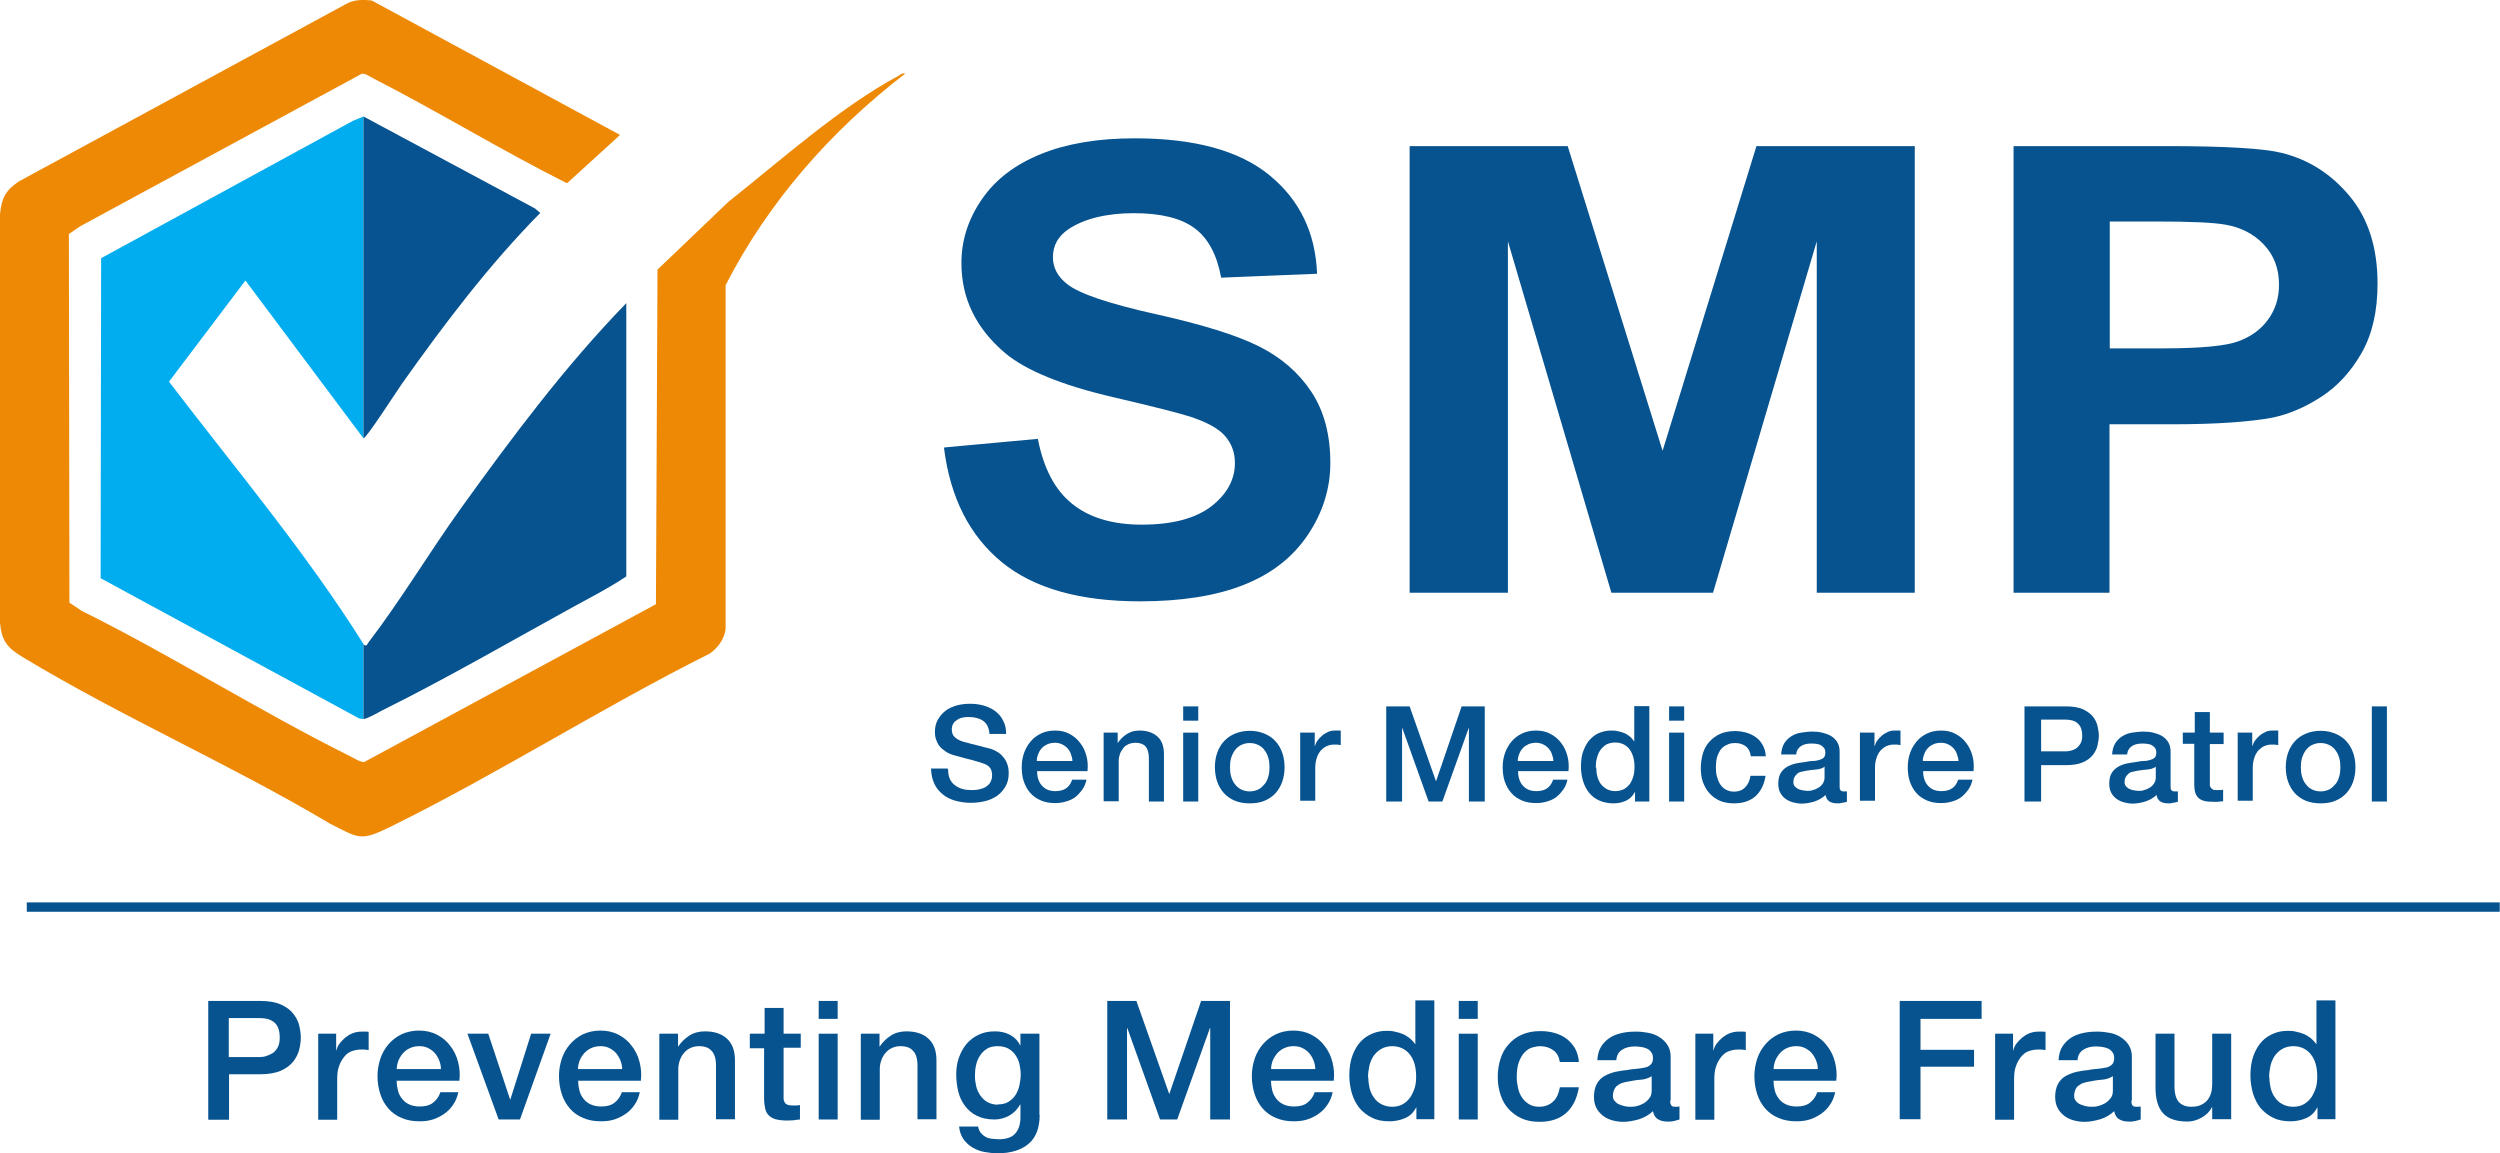 <?xml version="1.0" encoding="UTF-8"?>
<svg id="Layer_2" data-name="Layer 2" xmlns="http://www.w3.org/2000/svg" viewBox="0 0 96.16 44.36">
  <defs>
    <style>
      .cls-1 {
        fill: #075390;
      }

      .cls-2 {
        fill: #ee8905;
      }

      .cls-3 {
        fill: #075290;
      }

      .cls-4 {
        fill: #01adee;
      }
    </style>
  </defs>
  <g id="Layer_1-2" data-name="Layer 1">
    <g>
      <path class="cls-1" d="M36.33,17.21l3.59-.33c.22,1.13.65,1.96,1.32,2.5.66.53,1.55.8,2.67.8,1.19,0,2.08-.24,2.69-.71.6-.47.9-1.03.9-1.66,0-.41-.13-.75-.38-1.04-.25-.29-.7-.53-1.33-.74-.43-.14-1.42-.39-2.96-.75-1.98-.46-3.37-1.03-4.17-1.7-1.12-.95-1.68-2.1-1.68-3.46,0-.88.26-1.69.79-2.46s1.29-1.34,2.28-1.74c.99-.4,2.19-.6,3.6-.6,2.29,0,4.02.47,5.18,1.42s1.77,2.21,1.83,3.79l-3.69.15c-.16-.88-.5-1.52-1.02-1.9-.52-.39-1.3-.58-2.34-.58s-1.91.21-2.52.62c-.39.27-.59.62-.59,1.07,0,.41.18.75.55,1.04.47.37,1.6.75,3.39,1.15,1.8.4,3.12.81,3.98,1.24s1.53,1.01,2.02,1.75.73,1.65.73,2.74c0,.98-.29,1.91-.87,2.77s-1.4,1.5-2.47,1.92c-1.06.42-2.39.63-3.98.63-2.31,0-4.09-.5-5.32-1.51s-1.98-2.47-2.22-4.39Z"/>
      <path class="cls-1" d="M54.22,22.8V5.62h6.08l3.65,11.72,3.61-11.72h6.09v17.18h-3.77v-13.52l-3.99,13.52h-3.91l-3.98-13.52v13.52h-3.77Z"/>
      <path class="cls-1" d="M77.45,22.8V5.62h5.92c2.24,0,3.71.09,4.39.26,1.05.26,1.92.82,2.63,1.68.71.86,1.06,1.98,1.06,3.35,0,1.05-.2,1.94-.61,2.66s-.92,1.28-1.55,1.69c-.63.41-1.27.68-1.91.81-.88.16-2.16.25-3.83.25h-2.41v6.48h-3.69ZM81.15,8.52v4.88h2.02c1.45,0,2.43-.09,2.92-.27s.88-.46,1.15-.84c.28-.38.42-.83.42-1.34,0-.63-.2-1.14-.59-1.55-.39-.41-.89-.66-1.48-.76-.44-.08-1.33-.12-2.66-.12h-1.78Z"/>
      <g>
        <path class="cls-1" d="M36.47,29.61c0,.14.02.26.07.36.05.1.11.18.2.24.08.06.18.11.29.14.11.03.23.04.36.04.14,0,.26-.02.36-.05s.18-.07.24-.13c.06-.05.11-.11.13-.18.03-.07.04-.13.04-.2,0-.14-.03-.24-.09-.31-.06-.07-.13-.11-.21-.14-.13-.05-.28-.09-.45-.14-.17-.04-.39-.1-.64-.17-.16-.04-.29-.09-.39-.16-.1-.07-.19-.14-.25-.22s-.1-.17-.13-.26c-.03-.09-.04-.19-.04-.28,0-.18.04-.34.12-.48.08-.13.18-.25.3-.34s.27-.15.43-.2c.16-.04.32-.06.49-.06.19,0,.37.02.54.07.17.05.32.12.45.22.13.1.23.22.3.37.08.15.11.31.11.5h-.64c-.02-.24-.1-.4-.24-.5-.14-.1-.33-.15-.55-.15-.08,0-.15,0-.23.02-.08.01-.15.04-.21.08-.06.04-.12.08-.16.15-.04.06-.06.14-.06.23,0,.13.04.23.12.3.08.07.19.13.32.17.01,0,.07.02.16.04.09.03.2.05.31.08.12.03.23.06.34.09s.19.05.24.06c.12.04.22.09.31.15s.16.14.22.22c.06.08.1.17.13.27.03.1.04.19.04.29,0,.21-.04.38-.13.53-.08.14-.19.26-.33.36-.14.09-.29.16-.47.2-.17.04-.35.06-.53.06-.21,0-.4-.03-.59-.08-.18-.05-.35-.13-.48-.24-.14-.11-.25-.24-.33-.41s-.12-.36-.13-.59h.64Z"/>
        <path class="cls-1" d="M39.89,29.65c0,.1.01.2.04.3s.07.18.13.25c.06.07.13.13.22.17.09.04.19.06.32.06.17,0,.31-.04.41-.11.1-.07.18-.18.23-.33h.55c-.03.14-.08.27-.16.38-.08.11-.17.21-.27.29-.11.08-.22.13-.36.17-.13.04-.27.06-.41.06-.21,0-.39-.03-.55-.1-.16-.07-.3-.16-.41-.29-.11-.12-.19-.27-.25-.44-.06-.17-.08-.36-.08-.56,0-.19.03-.37.09-.54.06-.17.15-.32.26-.45.11-.13.25-.23.4-.3s.33-.11.53-.11c.21,0,.4.04.56.13.17.09.3.2.41.35.11.14.19.31.24.5.05.19.06.38.04.58h-1.95ZM41.25,29.27c0-.09-.03-.18-.06-.27-.03-.09-.08-.16-.13-.22-.06-.06-.12-.11-.21-.15-.08-.04-.17-.06-.27-.06s-.2.02-.28.05c-.08.04-.16.08-.22.15-.06.06-.11.14-.14.22-.04.09-.06.18-.06.28h1.36Z"/>
        <path class="cls-1" d="M42.44,28.18h.55v.39h.01c.09-.14.21-.25.35-.34s.3-.13.48-.13c.29,0,.52.08.69.23.17.15.25.38.25.68v1.82h-.58v-1.67c0-.21-.05-.36-.13-.45-.08-.09-.21-.14-.38-.14-.1,0-.19.02-.27.05-.08.04-.15.08-.2.15s-.1.14-.13.22c-.03.09-.05.18-.05.27v1.56h-.58v-2.65Z"/>
        <path class="cls-1" d="M45.51,27.17h.58v.55h-.58v-.55ZM45.51,28.18h.58v2.65h-.58v-2.65Z"/>
        <path class="cls-1" d="M48.07,30.9c-.21,0-.4-.03-.57-.1-.17-.07-.31-.17-.42-.29-.11-.12-.2-.27-.26-.44-.06-.17-.09-.36-.09-.56s.03-.39.09-.56c.06-.17.15-.32.26-.44.11-.12.25-.22.42-.29.17-.07.35-.11.57-.11s.4.04.57.11.31.17.42.29c.11.12.2.27.26.44s.09.36.09.56-.03.39-.09.56-.15.32-.26.44c-.11.12-.25.22-.42.29s-.35.1-.57.1ZM48.07,30.44c.13,0,.24-.03.34-.08s.17-.13.24-.21.11-.19.14-.3c.03-.11.04-.22.04-.34s-.01-.23-.04-.34c-.03-.11-.07-.21-.14-.3-.06-.09-.14-.16-.24-.21s-.21-.08-.34-.08-.24.03-.34.08c-.1.05-.17.12-.24.21-.06.09-.11.19-.14.3-.03.11-.04.23-.04.34s.01.23.04.34c.03.11.07.21.14.3s.14.16.24.21c.1.05.21.08.34.08Z"/>
        <path class="cls-1" d="M50.02,28.18h.55v.51h.01c.02-.07.05-.14.1-.21.05-.07.11-.13.18-.19.07-.06.15-.1.23-.14s.17-.05.26-.05c.07,0,.12,0,.14,0,.03,0,.05,0,.08,0v.56s-.08-.01-.13-.02c-.04,0-.08,0-.13,0-.1,0-.19.02-.28.06-.09.04-.16.1-.23.17-.06.08-.12.17-.15.28-.04.11-.06.24-.06.39v1.26h-.58v-2.65Z"/>
        <path class="cls-1" d="M53.32,27.17h.9l1.01,2.87h.01l.98-2.87h.89v3.66h-.61v-2.82h-.01l-1.01,2.82h-.53l-1.01-2.82h-.01v2.82h-.61v-3.66Z"/>
        <path class="cls-1" d="M58.39,29.65c0,.1.01.2.04.3s.07.18.13.25c.06.07.13.13.22.17.09.04.19.06.32.06.17,0,.31-.04.41-.11.1-.07.18-.18.23-.33h.55c-.03.14-.08.27-.16.38-.08.11-.17.21-.27.29-.11.08-.22.13-.36.17-.13.04-.27.06-.41.06-.21,0-.39-.03-.55-.1-.16-.07-.3-.16-.41-.29-.11-.12-.19-.27-.25-.44-.06-.17-.08-.36-.08-.56,0-.19.03-.37.09-.54.06-.17.15-.32.26-.45.11-.13.25-.23.4-.3s.33-.11.53-.11c.21,0,.4.04.56.13.17.09.3.2.41.35.11.14.19.31.24.5.05.19.06.38.04.58h-1.95ZM59.75,29.27c0-.09-.03-.18-.06-.27-.03-.09-.08-.16-.13-.22-.06-.06-.12-.11-.21-.15-.08-.04-.17-.06-.27-.06s-.2.02-.28.05c-.08.04-.16.08-.22.15-.06.06-.11.14-.14.22-.04.09-.06.18-.06.28h1.36Z"/>
        <path class="cls-1" d="M63.44,30.83h-.55v-.36h-.01c-.08.15-.19.26-.34.33-.15.07-.31.1-.48.1-.21,0-.39-.04-.55-.11-.16-.07-.28-.17-.39-.3-.1-.13-.18-.28-.23-.45-.05-.17-.08-.36-.08-.56,0-.24.03-.45.1-.62s.15-.32.26-.43c.11-.11.23-.2.37-.25.14-.05.28-.08.42-.08.08,0,.17,0,.25.02s.17.04.25.07c.08.03.15.08.22.13.07.05.12.12.17.19h.01v-1.35h.58v3.66ZM61.4,29.53c0,.11.01.22.04.33s.07.21.13.29c.06.08.14.15.23.2.09.05.2.08.33.08s.24-.03.34-.08c.09-.05.17-.13.23-.21.06-.09.1-.19.13-.3.03-.11.04-.22.04-.34,0-.29-.07-.52-.2-.69-.13-.16-.31-.25-.54-.25-.14,0-.25.03-.35.08-.09.06-.17.13-.23.22s-.1.19-.13.31c-.03.11-.04.23-.04.35Z"/>
        <path class="cls-1" d="M64.2,27.17h.58v.55h-.58v-.55ZM64.2,28.18h.58v2.65h-.58v-2.65Z"/>
        <path class="cls-1" d="M67.34,29.07c-.02-.16-.09-.29-.2-.37-.11-.08-.24-.12-.41-.12-.08,0-.16.01-.24.04s-.16.07-.24.14-.13.17-.18.29-.07.29-.07.49c0,.11.01.22.04.33.03.11.07.21.12.29.06.09.13.16.22.21.09.05.2.08.32.08.17,0,.31-.05.42-.16.11-.11.18-.25.21-.45h.58c-.05.34-.19.61-.39.79-.21.18-.48.27-.82.27-.21,0-.39-.03-.55-.1-.16-.07-.29-.17-.4-.29-.11-.12-.19-.27-.25-.43-.06-.17-.08-.35-.08-.54s.03-.38.08-.56c.05-.17.14-.33.25-.45s.25-.23.41-.3c.16-.07.35-.11.57-.11.15,0,.3.02.44.06.14.04.26.1.37.18.11.08.2.18.26.3.07.12.11.26.12.43h-.58Z"/>
        <path class="cls-1" d="M70.76,30.24c0,.07,0,.12.03.15.02.03.06.05.11.05h.06s.05,0,.08,0v.4s-.05.01-.08.02c-.03,0-.07.02-.1.02s-.07.01-.1.02c-.03,0-.06,0-.09,0-.12,0-.22-.02-.3-.07s-.13-.13-.15-.25c-.12.11-.26.19-.43.25-.17.05-.33.08-.49.08-.12,0-.23-.02-.34-.05-.11-.03-.21-.08-.29-.14-.08-.06-.15-.14-.2-.24s-.07-.21-.07-.34c0-.16.03-.3.09-.4.06-.1.14-.18.24-.24.1-.06.21-.1.33-.13.12-.03.24-.04.37-.06.11-.02.21-.04.3-.04.1,0,.18-.02.25-.04.07-.02.13-.05.17-.09.04-.04.06-.11.06-.19,0-.08-.02-.14-.05-.18-.04-.05-.08-.08-.13-.11-.05-.03-.11-.04-.18-.05s-.13-.01-.18-.01c-.16,0-.3.03-.4.1s-.17.17-.18.32h-.58c.01-.17.05-.31.12-.43.07-.11.16-.2.27-.27.11-.07.24-.12.38-.14s.28-.04.43-.04c.13,0,.26.01.38.04s.24.07.34.13.18.14.24.24c.06.1.09.22.09.36v1.36ZM70.17,29.5c-.09.06-.2.09-.33.1-.13.01-.26.03-.39.05-.06.01-.12.03-.18.04s-.11.04-.15.08-.08.08-.1.13c-.03.05-.04.12-.04.19,0,.06.02.12.06.16.04.04.08.08.14.1.05.03.11.04.17.05.06.01.12.02.17.02.06,0,.14,0,.21-.03.08-.02.15-.05.21-.09.07-.04.12-.09.17-.16.04-.06.07-.14.07-.23v-.44Z"/>
        <path class="cls-1" d="M71.55,28.18h.55v.51h.01c.02-.07.05-.14.1-.21.05-.07.11-.13.18-.19.07-.06.15-.1.23-.14s.17-.05.26-.05c.07,0,.12,0,.14,0,.03,0,.05,0,.08,0v.56s-.08-.01-.13-.02c-.04,0-.08,0-.13,0-.1,0-.19.02-.28.06-.09.04-.16.1-.23.17-.06.08-.12.17-.15.28-.04.11-.06.24-.06.39v1.26h-.58v-2.65Z"/>
        <path class="cls-1" d="M73.97,29.65c0,.1.01.2.04.3s.07.18.13.25c.06.07.13.13.22.17.09.04.19.06.32.06.17,0,.31-.04.41-.11.1-.07.18-.18.23-.33h.55c-.03.14-.08.27-.16.38-.08.11-.17.21-.27.29-.11.08-.22.13-.36.17-.13.04-.27.06-.41.06-.21,0-.39-.03-.55-.1-.16-.07-.3-.16-.41-.29-.11-.12-.19-.27-.25-.44-.06-.17-.08-.36-.08-.56,0-.19.03-.37.09-.54.06-.17.15-.32.26-.45.11-.13.25-.23.4-.3s.33-.11.53-.11c.21,0,.4.04.56.13.17.09.3.2.41.35.11.14.19.31.24.5.05.19.06.38.04.58h-1.95ZM75.33,29.27c0-.09-.03-.18-.06-.27-.03-.09-.08-.16-.13-.22-.06-.06-.12-.11-.21-.15-.08-.04-.17-.06-.27-.06s-.2.02-.28.05c-.08.04-.16.08-.22.15-.06.06-.11.14-.14.22-.04.09-.06.18-.06.28h1.36Z"/>
        <path class="cls-1" d="M77.87,27.17h1.61c.26,0,.47.04.64.11.16.08.29.17.38.28s.15.24.18.37c.03.13.05.26.05.37s-.02.23-.05.37c-.03.13-.09.25-.18.37-.09.11-.22.21-.38.28-.16.07-.38.11-.64.11h-.97v1.4h-.64v-3.66ZM78.51,28.9h.94c.07,0,.15-.01.22-.03s.14-.05.21-.1c.06-.05.11-.11.15-.18.04-.08.06-.17.06-.29s-.02-.22-.05-.3c-.03-.08-.08-.14-.14-.19-.06-.05-.12-.08-.2-.1-.08-.02-.16-.03-.24-.03h-.95v1.21Z"/>
        <path class="cls-1" d="M83.49,30.24c0,.07,0,.12.03.15.02.03.06.05.11.05h.06s.05,0,.08,0v.4s-.05.01-.08.02c-.03,0-.07.02-.1.02s-.07.01-.1.02c-.03,0-.06,0-.09,0-.12,0-.22-.02-.3-.07s-.13-.13-.15-.25c-.12.11-.26.19-.43.25-.17.05-.33.08-.49.08-.12,0-.23-.02-.34-.05-.11-.03-.21-.08-.29-.14-.08-.06-.15-.14-.2-.24s-.07-.21-.07-.34c0-.16.03-.3.09-.4.06-.1.14-.18.24-.24.1-.06.21-.1.33-.13.12-.03.24-.04.37-.06.11-.02.21-.04.3-.04.1,0,.18-.02.25-.04.07-.02.13-.05.17-.09.04-.04.06-.11.06-.19,0-.08-.02-.14-.05-.18-.04-.05-.08-.08-.13-.11-.05-.03-.11-.04-.18-.05s-.13-.01-.18-.01c-.16,0-.3.03-.4.1s-.17.17-.18.32h-.58c.01-.17.05-.31.12-.43.07-.11.16-.2.27-.27.11-.07.24-.12.38-.14s.28-.04.43-.04c.13,0,.26.01.38.04s.24.07.34.13.18.14.24.24c.06.1.09.22.09.36v1.36ZM82.91,29.5c-.09.06-.2.09-.33.1-.13.01-.26.03-.39.05-.06.01-.12.03-.18.04s-.11.04-.15.08-.08.08-.1.13c-.03.05-.04.12-.04.19,0,.06.02.12.06.16.04.04.08.08.14.1.05.03.11.04.17.05.06.01.12.02.17.02.06,0,.14,0,.21-.03.08-.02.15-.05.21-.09.07-.04.12-.09.17-.16.04-.06.07-.14.07-.23v-.44Z"/>
        <path class="cls-1" d="M83.98,28.18h.44v-.79h.58v.79h.53v.44h-.53v1.41c0,.06,0,.12,0,.16,0,.04.02.08.04.11.02.03.05.05.08.07.04.02.09.02.15.02.04,0,.08,0,.12,0,.04,0,.08,0,.12-.02v.45c-.06,0-.13.01-.19.02s-.12,0-.19,0c-.15,0-.28-.01-.37-.04-.09-.03-.17-.07-.22-.13-.05-.06-.09-.13-.11-.21-.02-.09-.03-.18-.03-.29v-1.56h-.44v-.44Z"/>
        <path class="cls-1" d="M86.08,28.18h.55v.51h.01c.02-.07.05-.14.1-.21.05-.07.11-.13.18-.19.07-.06.15-.1.23-.14s.17-.05.26-.05c.07,0,.12,0,.14,0,.03,0,.05,0,.08,0v.56s-.08-.01-.13-.02c-.04,0-.08,0-.13,0-.1,0-.19.02-.28.06-.09.04-.16.1-.23.17-.06.08-.12.17-.15.28-.04.11-.06.24-.06.39v1.26h-.58v-2.65Z"/>
        <path class="cls-1" d="M89.26,30.9c-.21,0-.4-.03-.57-.1-.17-.07-.31-.17-.42-.29-.11-.12-.2-.27-.26-.44-.06-.17-.09-.36-.09-.56s.03-.39.09-.56c.06-.17.15-.32.26-.44.11-.12.25-.22.42-.29.17-.07.35-.11.57-.11s.4.04.57.11.31.17.42.29c.11.12.2.27.26.44s.09.36.09.56-.03.39-.09.56-.15.32-.26.44c-.11.12-.25.22-.42.29s-.35.1-.57.1ZM89.26,30.44c.13,0,.24-.03.34-.08s.17-.13.24-.21.11-.19.14-.3c.03-.11.04-.22.04-.34s-.01-.23-.04-.34c-.03-.11-.07-.21-.14-.3-.06-.09-.14-.16-.24-.21s-.21-.08-.34-.08-.24.03-.34.08c-.1.05-.17.12-.24.21-.06.09-.11.19-.14.3-.03.11-.04.23-.04.34s.01.23.04.34c.03.11.07.21.14.3s.14.16.24.21c.1.05.21.08.34.08Z"/>
        <path class="cls-1" d="M91.23,27.17h.58v3.66h-.58v-3.66Z"/>
      </g>
      <g>
        <path class="cls-1" d="M8.01,38.5h2.01c.32,0,.59.05.79.14s.36.21.47.35c.11.14.19.29.23.46s.06.32.06.46-.02.29-.06.46c-.04.16-.12.32-.23.46-.11.14-.27.26-.47.35-.2.09-.47.14-.79.14h-1.21v1.75h-.8v-4.56ZM8.8,40.66h1.17c.09,0,.18-.01.27-.04.09-.03.18-.07.26-.12.08-.06.14-.13.19-.23s.07-.22.07-.36-.02-.27-.06-.37-.1-.18-.17-.23-.16-.1-.25-.12c-.09-.02-.19-.03-.3-.03h-1.18v1.51Z"/>
        <path class="cls-1" d="M12.25,39.76h.68v.64h.01c.02-.09.06-.18.12-.26s.14-.16.22-.23c.09-.07.18-.13.29-.17.11-.04.21-.06.33-.06.08,0,.14,0,.18,0,.03,0,.06,0,.1.01v.7c-.05,0-.1-.02-.16-.02-.05,0-.11,0-.16,0-.12,0-.24.03-.35.07s-.2.12-.28.22c-.08.1-.14.21-.19.35-.05.14-.07.3-.07.49v1.57h-.73v-3.3Z"/>
        <path class="cls-1" d="M15.26,41.59c0,.13.02.25.05.37s.09.22.16.31c.07.09.16.16.27.21.11.05.24.08.4.08.21,0,.38-.04.51-.14s.23-.23.29-.41h.69c-.04.18-.1.34-.2.48-.09.14-.21.26-.34.35s-.28.17-.44.22c-.16.05-.33.07-.51.07-.26,0-.49-.04-.69-.13-.2-.08-.37-.2-.51-.36s-.24-.34-.31-.55-.11-.45-.11-.7c0-.23.04-.46.11-.67.07-.21.18-.4.32-.56.14-.16.31-.29.5-.38.2-.09.42-.14.66-.14.26,0,.49.05.7.16.21.11.38.25.51.43.14.18.24.38.3.62s.08.47.05.72h-2.42ZM16.96,41.11c0-.12-.03-.23-.07-.33s-.1-.2-.17-.28c-.07-.08-.16-.14-.26-.19-.1-.05-.21-.07-.33-.07s-.24.02-.35.07c-.1.04-.19.11-.27.19-.07.08-.13.17-.18.28-.04.11-.07.22-.07.34h1.7Z"/>
        <path class="cls-1" d="M17.99,39.76h.79l.84,2.53h.01l.8-2.53h.75l-1.18,3.3h-.82l-1.2-3.3Z"/>
        <path class="cls-1" d="M22.24,41.59c0,.13.02.25.05.37s.09.22.16.31c.07.09.16.16.27.21.11.05.24.08.4.08.21,0,.38-.04.51-.14s.23-.23.29-.41h.69c-.04.18-.1.34-.2.48-.09.14-.21.26-.34.35s-.28.17-.44.22c-.16.05-.33.07-.51.07-.26,0-.49-.04-.69-.13-.2-.08-.37-.2-.51-.36s-.24-.34-.31-.55-.11-.45-.11-.7c0-.23.04-.46.11-.67.07-.21.18-.4.32-.56.14-.16.31-.29.5-.38.2-.09.42-.14.66-.14.26,0,.49.05.7.16.21.11.38.25.51.43.14.18.24.38.3.62s.08.47.05.72h-2.42ZM23.93,41.11c0-.12-.03-.23-.07-.33s-.1-.2-.17-.28c-.07-.08-.16-.14-.26-.19-.1-.05-.21-.07-.33-.07s-.24.02-.35.07c-.1.04-.19.11-.27.19-.07.08-.13.17-.18.28-.04.11-.07.22-.07.34h1.7Z"/>
        <path class="cls-1" d="M25.39,39.76h.69v.49h.01c.11-.17.26-.31.43-.42s.38-.16.59-.16c.36,0,.65.09.85.28.21.19.31.47.31.84v2.26h-.73v-2.07c0-.26-.06-.45-.17-.56-.1-.12-.26-.18-.48-.18-.12,0-.23.02-.33.07-.1.04-.18.11-.25.19-.07.08-.12.17-.16.28-.04.11-.06.22-.06.34v1.95h-.73v-3.3Z"/>
        <path class="cls-1" d="M28.86,39.76h.55v-.99h.73v.99h.66v.54h-.66v1.76c0,.08,0,.14,0,.2,0,.06.02.1.04.14s.06.07.1.09c.05.02.11.03.19.03.05,0,.1,0,.15,0,.05,0,.1,0,.15-.02v.56c-.08,0-.16.02-.24.03-.08,0-.16.01-.24.01-.19,0-.35-.02-.46-.05-.12-.04-.21-.09-.27-.16-.07-.07-.11-.16-.13-.26s-.04-.23-.04-.36v-1.95h-.55v-.54Z"/>
        <path class="cls-1" d="M31.49,38.5h.73v.69h-.73v-.69ZM31.49,39.76h.73v3.3h-.73v-3.3Z"/>
        <path class="cls-1" d="M33.14,39.76h.69v.49h.01c.11-.17.26-.31.43-.42s.38-.16.59-.16c.36,0,.65.09.85.28.21.19.31.47.31.84v2.26h-.73v-2.07c0-.26-.06-.45-.17-.56-.1-.12-.26-.18-.48-.18-.12,0-.23.02-.33.07-.1.04-.18.11-.25.19-.07.08-.12.17-.16.28-.04.11-.06.22-.06.34v1.95h-.73v-3.3Z"/>
        <path class="cls-1" d="M39.99,42.88c0,.5-.14.87-.42,1.11-.28.24-.68.37-1.2.37-.17,0-.33-.02-.5-.05s-.32-.09-.46-.17c-.14-.08-.25-.19-.35-.32-.09-.13-.15-.29-.17-.49h.73c.02.1.06.19.11.25.05.06.11.11.18.15.07.04.15.06.23.07.09,0,.17.02.27.02.29,0,.51-.07.64-.22s.2-.35.2-.62v-.5h-.01c-.1.18-.24.33-.42.43-.18.1-.37.15-.57.15-.26,0-.49-.05-.67-.14-.19-.09-.34-.22-.46-.38-.12-.16-.21-.34-.26-.55s-.08-.43-.08-.67c0-.22.03-.43.1-.63.07-.2.17-.38.29-.53.13-.15.28-.27.47-.36.19-.09.39-.13.63-.13.21,0,.4.04.57.13s.31.22.4.41h.01v-.45h.73v3.13ZM38.38,42.48c.16,0,.3-.03.41-.1.11-.07.2-.15.27-.26.07-.11.12-.23.15-.37s.05-.28.05-.42-.02-.28-.05-.41c-.03-.13-.09-.25-.16-.35-.07-.1-.16-.18-.27-.24-.11-.06-.25-.09-.41-.09s-.3.03-.41.1c-.11.07-.2.16-.27.27-.07.11-.12.23-.15.37-.03.14-.04.28-.04.41s.02.27.05.4c.03.13.09.25.16.35.07.1.16.19.27.25s.24.1.39.1Z"/>
        <path class="cls-1" d="M42.59,38.5h1.12l1.26,3.57h.01l1.22-3.57h1.11v4.56h-.76v-3.52h-.01l-1.26,3.52h-.66l-1.26-3.52h-.01v3.52h-.76v-4.56Z"/>
        <path class="cls-1" d="M48.89,41.59c0,.13.02.25.05.37s.09.22.16.31c.07.09.16.16.27.21.11.05.24.08.4.08.21,0,.38-.04.51-.14s.23-.23.29-.41h.69c-.04.18-.1.34-.2.48-.09.14-.21.26-.34.35s-.28.17-.44.22c-.16.05-.33.07-.51.07-.26,0-.49-.04-.69-.13-.2-.08-.37-.2-.51-.36s-.24-.34-.31-.55-.11-.45-.11-.7c0-.23.04-.46.11-.67.07-.21.18-.4.32-.56.14-.16.31-.29.5-.38.2-.09.42-.14.66-.14.26,0,.49.05.7.16.21.11.38.25.51.43.14.18.24.38.3.62s.08.47.05.72h-2.42ZM50.59,41.11c0-.12-.03-.23-.07-.33s-.1-.2-.17-.28c-.07-.08-.16-.14-.26-.19-.1-.05-.21-.07-.33-.07s-.24.02-.35.07c-.1.04-.19.11-.27.19-.07.08-.13.17-.18.28-.04.11-.07.22-.07.34h1.7Z"/>
        <path class="cls-1" d="M55.17,43.05h-.69v-.45h-.01c-.1.19-.24.33-.43.41-.19.08-.39.12-.59.12-.26,0-.49-.04-.68-.14-.19-.09-.35-.22-.48-.37-.13-.16-.22-.34-.29-.56-.06-.21-.1-.45-.1-.69,0-.3.04-.55.12-.77.08-.22.19-.4.32-.54.13-.14.29-.24.46-.31.17-.07.35-.1.53-.1.1,0,.21,0,.31.03.11.02.21.05.31.09.1.04.19.1.27.16.08.07.15.14.21.23h.01v-1.68h.73v4.56ZM52.63,41.44c0,.14.02.28.05.42.04.14.09.26.17.36.07.11.17.19.28.25.11.06.25.1.41.1s.3-.03.42-.1.21-.16.29-.27c.07-.11.13-.24.17-.37.04-.14.05-.28.05-.42,0-.37-.08-.65-.25-.86-.16-.2-.39-.31-.67-.31-.17,0-.31.04-.43.11-.12.07-.21.16-.29.27-.07.11-.13.24-.16.38s-.05.29-.05.44Z"/>
        <path class="cls-1" d="M56.11,38.5h.73v.69h-.73v-.69ZM56.11,39.76h.73v3.3h-.73v-3.3Z"/>
        <path class="cls-1" d="M60,40.86c-.03-.2-.11-.36-.25-.46s-.3-.16-.51-.16c-.09,0-.19.02-.3.05s-.2.09-.29.18-.16.21-.22.36-.09.36-.09.61c0,.14.02.27.05.41.03.14.08.26.15.36.07.11.16.19.27.26.11.07.24.1.4.1.21,0,.39-.07.53-.2s.22-.32.26-.55h.73c-.07.43-.23.76-.49.99s-.6.34-1.02.34c-.26,0-.49-.04-.69-.13-.2-.09-.36-.21-.5-.36-.14-.15-.24-.33-.31-.54-.07-.21-.11-.43-.11-.68s.03-.48.1-.7c.07-.22.17-.41.31-.56.14-.16.3-.29.51-.38.2-.09.44-.14.71-.14.19,0,.37.02.55.07.17.05.33.12.46.22.13.1.24.22.33.37.08.15.14.33.15.53h-.73Z"/>
        <path class="cls-1" d="M64.24,42.32c0,.09.01.15.04.19.02.04.07.06.14.06h.08s.06,0,.1-.01v.5s-.06.02-.1.03c-.04.01-.08.02-.12.03-.04,0-.08.02-.13.02-.04,0-.08,0-.11,0-.15,0-.27-.03-.37-.09-.1-.06-.16-.16-.19-.31-.15.14-.32.24-.53.31-.21.06-.41.1-.61.1-.15,0-.29-.02-.43-.06-.14-.04-.26-.1-.36-.18-.1-.08-.19-.18-.25-.3-.06-.12-.09-.26-.09-.42,0-.2.04-.37.11-.5.07-.13.17-.23.29-.3s.26-.12.41-.16c.15-.03.3-.06.46-.07.13-.03.26-.04.38-.05s.22-.03.32-.05.16-.06.22-.12c.05-.05.08-.13.08-.24,0-.09-.02-.17-.07-.23-.04-.06-.1-.11-.17-.14-.07-.03-.14-.05-.22-.06-.08-.01-.16-.02-.23-.02-.2,0-.37.04-.5.13-.13.08-.21.22-.22.4h-.73c.01-.21.06-.39.15-.53.09-.14.2-.25.34-.34s.29-.14.47-.18.35-.05.54-.05c.16,0,.32.02.48.05s.3.09.42.17.23.18.3.3c.08.12.12.27.12.44v1.7ZM63.52,41.4c-.11.07-.25.12-.41.13s-.32.04-.48.07c-.08.01-.15.03-.22.05-.07.02-.14.06-.19.1-.06.04-.1.09-.13.16-.03.07-.05.15-.05.24,0,.08.02.15.07.2.05.06.1.1.17.13.07.03.14.05.22.07s.15.02.21.02c.08,0,.17,0,.26-.03.09-.02.18-.06.27-.11.08-.05.15-.12.21-.2.06-.08.08-.17.08-.29v-.54Z"/>
        <path class="cls-1" d="M65.22,39.76h.68v.64h.01c.02-.09.06-.18.12-.26s.14-.16.22-.23c.09-.07.18-.13.29-.17.11-.04.21-.06.33-.06.08,0,.14,0,.18,0,.03,0,.06,0,.1.01v.7c-.05,0-.1-.02-.16-.02-.05,0-.11,0-.16,0-.12,0-.24.03-.35.07s-.2.12-.28.22c-.08.1-.14.21-.19.35-.05.14-.07.3-.07.49v1.57h-.73v-3.3Z"/>
        <path class="cls-1" d="M68.22,41.59c0,.13.02.25.05.37s.09.22.16.31c.07.09.16.16.27.21.11.05.24.08.4.08.21,0,.38-.04.51-.14s.23-.23.29-.41h.69c-.04.18-.1.34-.2.48-.09.14-.21.26-.34.35s-.28.17-.44.22c-.16.05-.33.07-.51.07-.26,0-.49-.04-.69-.13-.2-.08-.37-.2-.51-.36s-.24-.34-.31-.55-.11-.45-.11-.7c0-.23.04-.46.11-.67.07-.21.18-.4.32-.56.14-.16.31-.29.5-.38.2-.09.42-.14.66-.14.26,0,.49.05.7.16.21.11.38.25.51.43.14.18.24.38.3.62s.08.47.05.72h-2.42ZM69.92,41.11c0-.12-.03-.23-.07-.33s-.1-.2-.17-.28c-.07-.08-.16-.14-.26-.19-.1-.05-.21-.07-.33-.07s-.24.02-.35.07c-.1.04-.19.11-.27.19-.07.08-.13.17-.18.28-.04.11-.07.22-.07.34h1.7Z"/>
        <path class="cls-1" d="M73.07,38.5h3.15v.69h-2.35v1.19h2.06v.65h-2.06v2.02h-.8v-4.56Z"/>
        <path class="cls-1" d="M76.75,39.76h.68v.64h.01c.02-.09.06-.18.12-.26s.14-.16.22-.23c.09-.07.18-.13.29-.17.11-.04.21-.06.33-.06.08,0,.14,0,.18,0,.03,0,.06,0,.1.01v.7c-.05,0-.1-.02-.16-.02-.05,0-.11,0-.16,0-.12,0-.24.03-.35.07s-.2.12-.28.22c-.08.1-.14.21-.19.35-.05.14-.07.3-.07.49v1.57h-.73v-3.3Z"/>
        <path class="cls-1" d="M81.98,42.32c0,.09.01.15.04.19.02.04.07.06.14.06h.08s.06,0,.1-.01v.5s-.06.02-.1.03c-.04.01-.08.02-.12.03-.04,0-.08.02-.13.02-.04,0-.08,0-.11,0-.15,0-.27-.03-.37-.09-.1-.06-.16-.16-.19-.31-.15.14-.32.24-.53.31-.21.06-.41.1-.61.1-.15,0-.29-.02-.43-.06-.14-.04-.26-.1-.36-.18-.1-.08-.19-.18-.25-.3-.06-.12-.09-.26-.09-.42,0-.2.04-.37.11-.5.07-.13.17-.23.29-.3s.26-.12.41-.16c.15-.03.3-.06.46-.07.13-.03.26-.04.38-.05s.22-.03.32-.05.16-.06.22-.12c.05-.05.08-.13.08-.24,0-.09-.02-.17-.07-.23-.04-.06-.1-.11-.17-.14-.07-.03-.14-.05-.22-.06-.08-.01-.16-.02-.23-.02-.2,0-.37.04-.5.13-.13.08-.21.22-.22.4h-.73c.01-.21.06-.39.15-.53.09-.14.2-.25.34-.34s.29-.14.47-.18.35-.05.54-.05c.16,0,.32.02.48.05s.3.09.42.17.23.18.3.3c.08.12.12.27.12.44v1.7ZM81.26,41.4c-.11.07-.25.12-.41.13s-.32.04-.48.07c-.08.01-.15.03-.22.05-.07.02-.14.06-.19.1-.06.04-.1.09-.13.16-.03.07-.05.15-.05.24,0,.08.02.15.07.2.05.06.1.1.17.13.07.03.14.05.22.07s.15.02.21.02c.08,0,.17,0,.26-.03.09-.02.18-.06.27-.11.08-.05.15-.12.21-.2.06-.08.08-.17.08-.29v-.54Z"/>
        <path class="cls-1" d="M85.8,43.05h-.71v-.46h-.01c-.09.17-.22.3-.4.4-.18.1-.36.15-.54.15-.43,0-.75-.11-.94-.32-.19-.21-.29-.54-.29-.97v-2.09h.73v2.02c0,.29.06.49.17.61.11.12.27.18.47.18.15,0,.28-.02.38-.07s.19-.11.25-.19c.06-.08.11-.17.14-.28.03-.11.04-.23.04-.36v-1.91h.73v3.3Z"/>
        <path class="cls-1" d="M89.83,43.05h-.69v-.45h-.01c-.1.19-.24.33-.43.41-.19.08-.39.12-.59.12-.26,0-.49-.04-.68-.14-.19-.09-.35-.22-.48-.37-.13-.16-.22-.34-.29-.56-.06-.21-.1-.45-.1-.69,0-.3.04-.55.12-.77.08-.22.19-.4.32-.54.13-.14.29-.24.46-.31.17-.07.35-.1.53-.1.1,0,.21,0,.31.03.11.02.21.05.31.09.1.04.19.1.27.16.08.07.15.14.21.23h.01v-1.68h.73v4.56ZM87.29,41.44c0,.14.02.28.05.42.04.14.09.26.17.36.07.11.17.19.28.25.11.06.25.1.41.1s.3-.03.42-.1.21-.16.29-.27c.07-.11.13-.24.17-.37.04-.14.05-.28.05-.42,0-.37-.08-.65-.25-.86-.16-.2-.39-.31-.67-.31-.17,0-.31.04-.43.11-.12.07-.21.16-.29.27-.07.11-.13.24-.16.38s-.05.29-.05.44Z"/>
      </g>
      <rect class="cls-1" x="1.03" y="34.71" width="95.12" height=".36"/>
      <g>
        <path class="cls-2" d="M34.82,2.83c-2.85,2.19-5.26,4.92-6.91,8.14v13.23c-.06.4-.29.71-.61.94-4.16,2.08-8.12,4.61-12.28,6.66-1.18.58-1.21.44-2.33-.12-3.81-2.27-8.02-4.11-11.81-6.4-.58-.35-.82-.61-.88-1.33v-15.7c.05-.62.22-.94.74-1.28L13.3.16c.31-.18.65-.18,1-.14l9.55,5.17-2.04,1.86c-2.53-1.27-4.96-2.76-7.48-4.05-.11-.06-.3-.19-.42-.16L3.09,8.7l-.44.3.02,14.18.48.32c3.48,1.73,6.83,3.85,10.3,5.58.14.07.41.24.56.23l11.22-6.07.06-12.87,2.73-2.61c2.02-1.6,4.29-3.64,6.55-4.85.08-.05.14-.11.25-.08Z"/>
        <path class="cls-4" d="M13.98,4.48v12.38l-4.54-6.07-2.94,3.89c2.54,3.33,5.25,6.54,7.48,10.09v2.88c-.08,0-.16,0-.23-.05l-9.88-5.36.02-12.31,9.68-5.28.41-.17Z"/>
        <path class="cls-1" d="M13.98,27.66v-2.88c.13.11.13.01.2-.08,1.24-1.62,2.35-3.48,3.55-5.15,1.97-2.74,4.01-5.47,6.36-7.89v10.51c-.62.42-1.32.78-1.98,1.14-2.42,1.33-4.94,2.79-7.4,4.01-.17.09-.58.33-.74.34Z"/>
        <path class="cls-3" d="M13.98,16.87V4.48l6.6,3.54.2.17c-1.98,2.01-3.69,4.27-5.32,6.57-.19.27-1.36,2.09-1.48,2.1Z"/>
      </g>
    </g>
  </g>
</svg>
